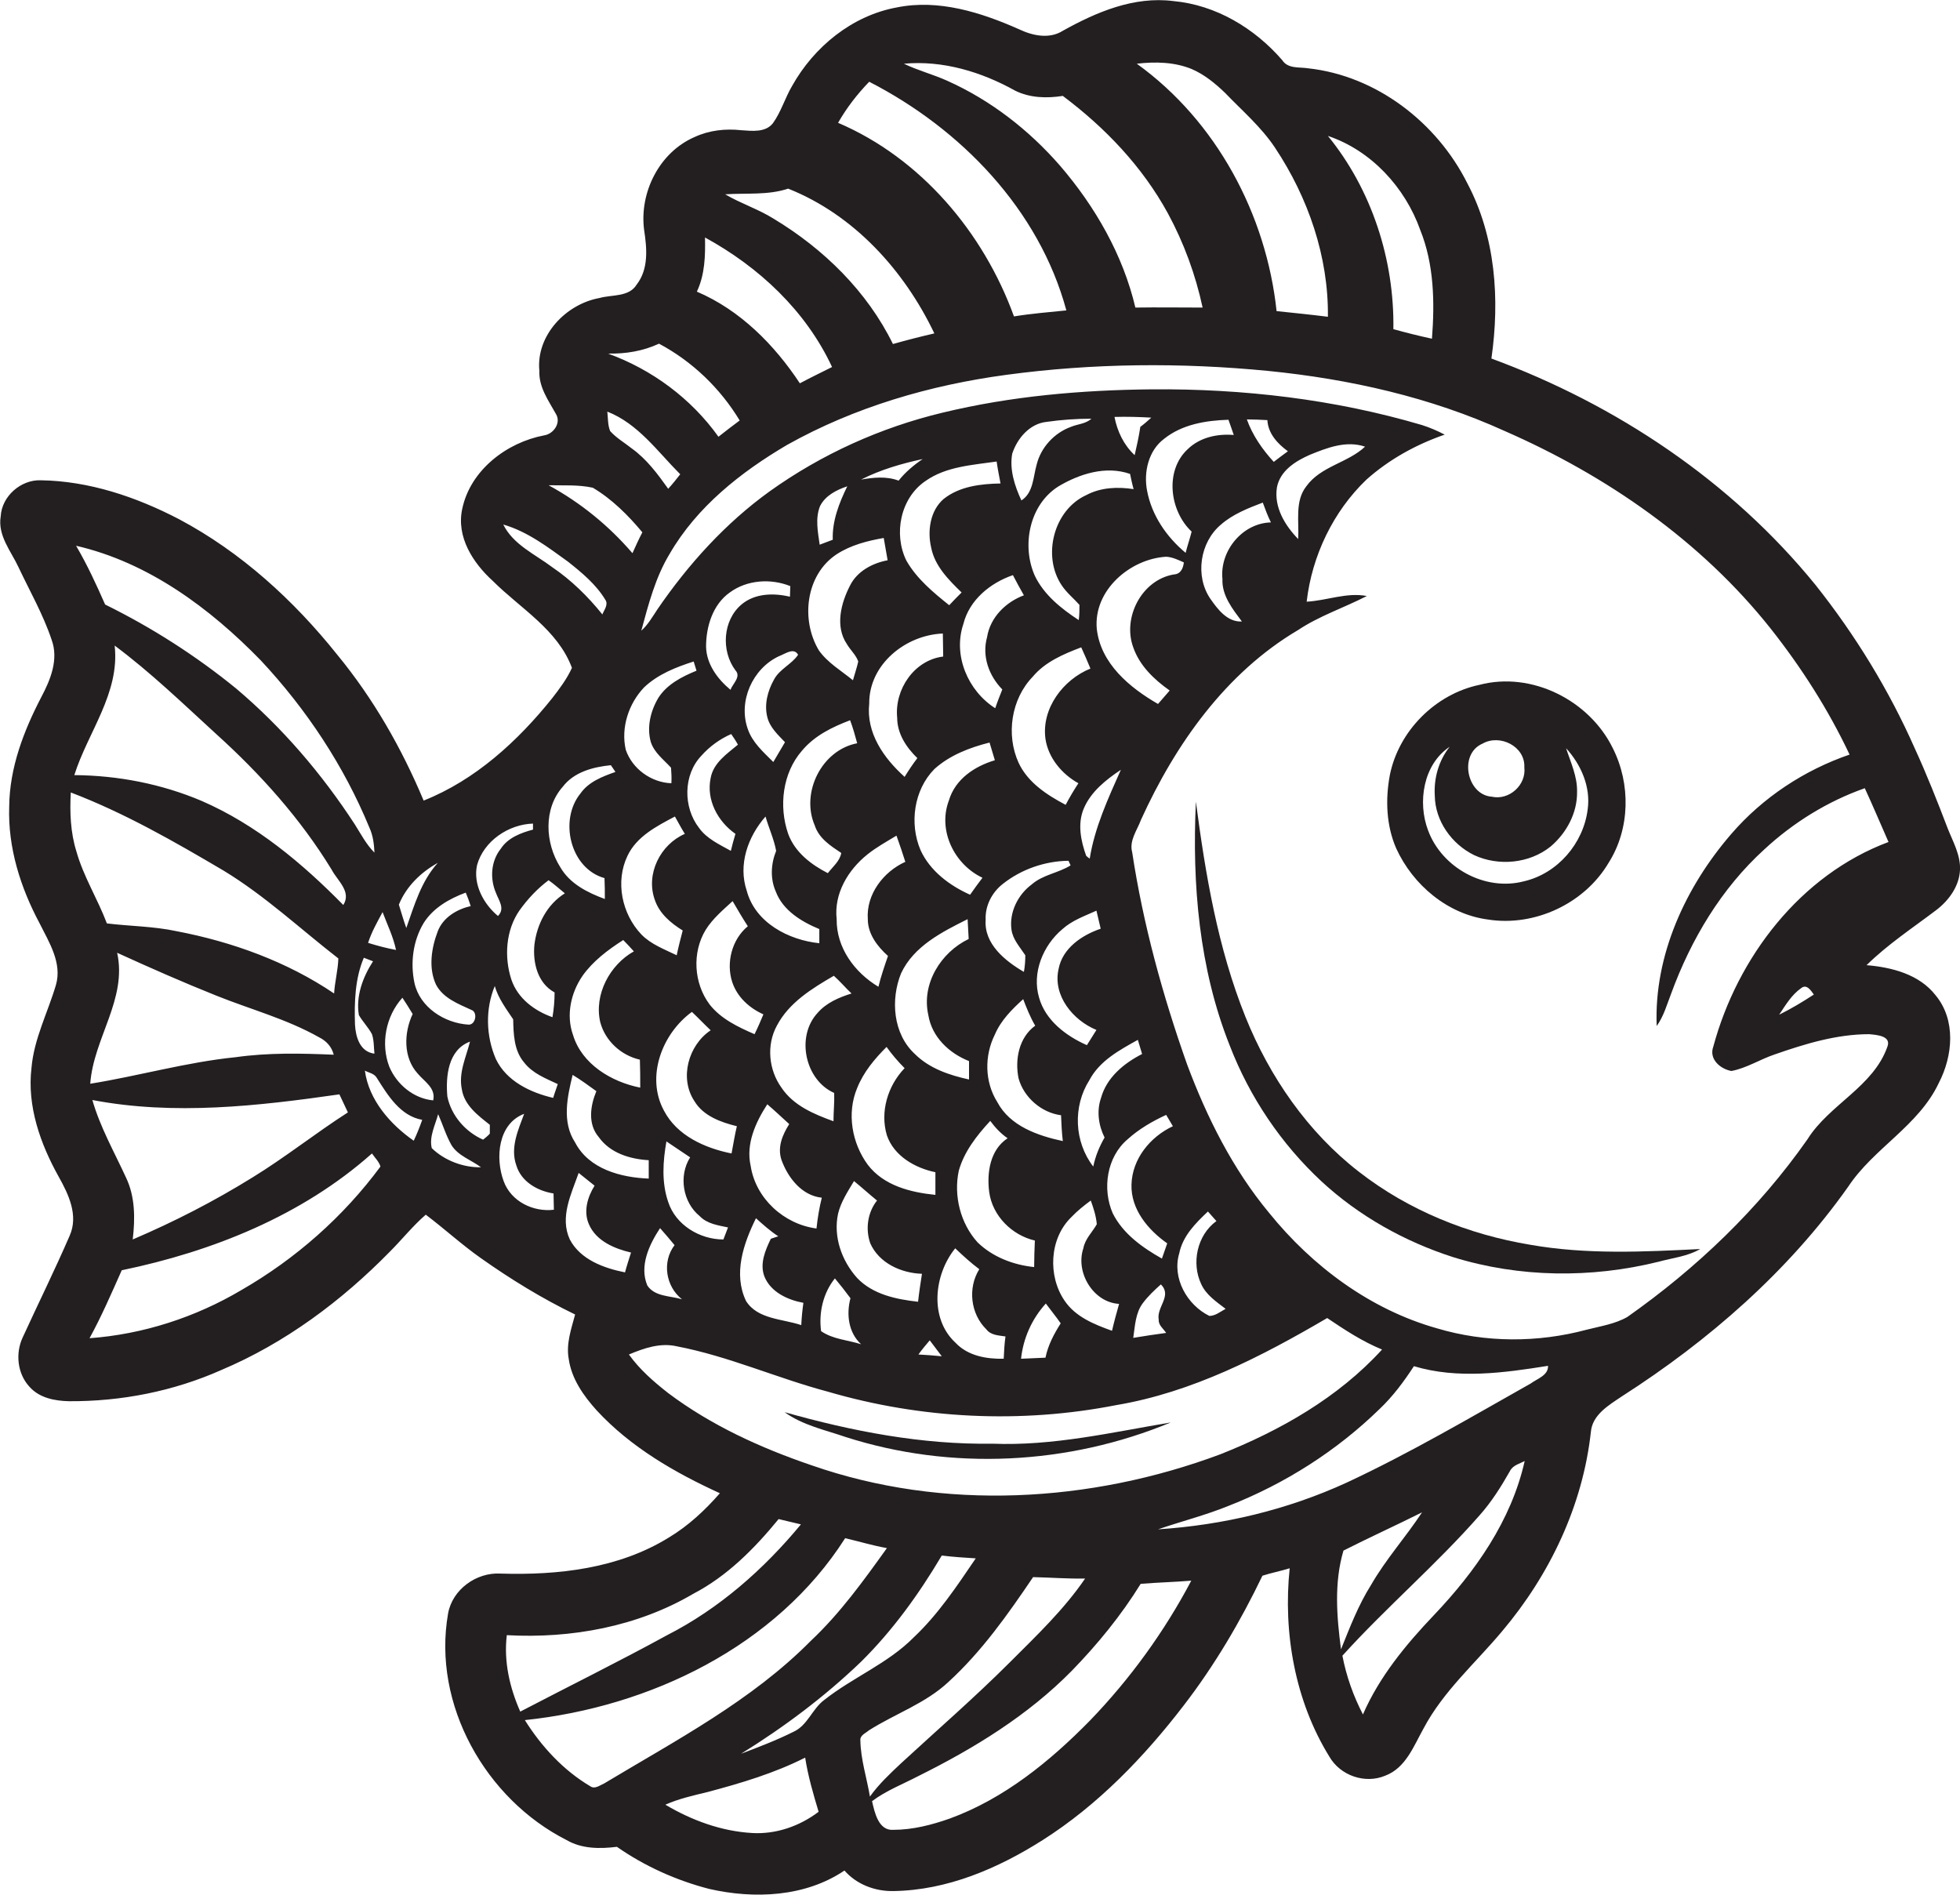 <?xml version="1.0" encoding="utf-8"?>
<!-- Generator: Adobe Illustrator 19.2.0, SVG Export Plug-In . SVG Version: 6.00 Build 0)  -->
<svg version="1.1" id="Layer_1" xmlns="http://www.w3.org/2000/svg" xmlns:xlink="http://www.w3.org/1999/xlink" x="0px" y="0px"
	 viewBox="0 0 553.8 535.4" enable-background="new 0 0 553.8 535.4" xml:space="preserve">
<g>
	<path fill="#231F20" d="M527.4,272.7c6-5.9,13-10.5,19.6-15.5c3.6-2.7,6.6-6.8,6.8-11.4c0.2-4.2-2-8-3.5-11.8
		c-2.9-7.6-5.9-15.2-9.3-22.6c-7.3-16.5-16.8-32-28-46.1c-23.8-29.3-56.3-51-91.6-64c2.4-16.7,1.2-34.4-6.8-49.5
		c-8.6-17.2-25.7-30.4-45-32.5c-2.5-0.4-5.7,0.2-7.3-2.3c-7.8-9-18.7-15.6-30.8-16.7c-11.1-1.4-21.7,3.1-31.2,8.4
		c-3.8,2.4-8.5,1.4-12.3-0.4c-10.8-4.8-22.8-8.6-34.6-6.2c-12.6,2.3-23.4,11.1-29.6,22.2c-2,3.4-3.1,7.3-5.4,10.5
		c-2.1,2.7-5.9,2.2-8.9,2c-4.5-0.5-9.1,0-13.2,1.9c-10,4.3-15.7,15.7-14.3,26.3c0.8,5.2,1.3,11-2.1,15.4c-2.2,3.6-7,2.8-10.5,3.8
		c-9.5,1.7-18,10.6-17,20.6c-0.2,4.6,2.6,8.4,4.7,12.2c1.5,2.5-0.7,5.6-3.3,6c-10.6,2-20.9,9.8-23.2,20.8c-1.7,7.9,3,15.2,8.6,20.3
		c7.8,7.8,18.4,13.8,22.4,24.6c-1.4,3.1-3.5,5.9-5.6,8.6c-9.7,12.1-21.7,23.1-36.3,28.9c-6.2-14.8-14.2-28.8-24.4-41.2
		c-12.3-15.4-27.2-29-44.7-38.3c-12.1-6.3-25.4-10.8-39.1-11c-5.6-0.2-11,4.5-11.3,10.2c-0.9,5.4,2.9,9.8,5,14.3
		c3.2,6.8,7,13.4,9.4,20.6c2,5.5-0.3,11.2-2.9,16.1c-5,9.6-9,20-9.1,31c-0.4,11.6,3.2,22.9,8.6,33c2.7,5.4,6.4,11.2,4.6,17.4
		c-2.3,7.8-6.2,15.2-6.9,23.4c-1.3,10.8,2.5,21.5,7.7,30.8c2.8,5,5.6,10.9,3.1,16.6c-4.2,9.7-8.9,19.2-13.3,28.8
		c-2.1,4.5-1.5,10.3,2,14c2.8,3.1,7.1,3.9,11,4c14.8,0.1,29.6-2.8,43.1-8.8c18-7.6,34-19.5,47.7-33.5c3.4-3.4,6.4-7.2,10.1-10.4
		c5.3,4,10.2,8.5,15.6,12.3c8.5,6,17.3,11.4,26.6,15.9c-1.1,4.1-2.6,8.3-1.8,12.6c0.8,5.6,4.2,10.4,7.9,14.5
		c9.6,10.4,22.1,17.6,34.8,23.4c-4.2,4.8-8.9,9.2-14.4,12.5c-14.2,8.8-31.3,10.7-47.6,10.2c-6.8-0.4-13.6,4.5-14.8,11.3
		c-4.5,25.7,10.6,52.4,33.5,64c4.3,2.5,9.4,2.5,14.2,1.9c7.9,5.5,16.8,9.5,26.1,11.9c12.7,2.9,27.1,2.3,38.2-5.2
		c3.4,3.9,8.6,5.9,13.8,5.8c15.2-0.2,29.6-6.4,42.2-14.4c15.6-9.9,28.7-23.5,39.9-38.1c8.7-11.3,16-23.7,22.2-36.6
		c2.5-0.8,5.1-1.3,7.7-2.1c-1.9,18.2,1.5,37.5,11.2,53.2c3.1,5.4,10.1,7.8,15.8,5.4c5.8-2.2,8-8.3,10.8-13.3
		c5.6-10.6,14.7-18.5,22.3-27.6c13.4-15.9,22.7-35.4,25-56.2c0.4-4.9,5.1-7.6,8.8-10.1c24.5-15.7,47-35.3,63.9-59.2
		c7.2-10.9,19.9-17.2,25.6-29.3c4-7.7,4.9-17.8-0.9-24.8C542.3,275.3,534.6,273.3,527.4,272.7z M401.3,65c3.9,9.7,4.1,20.4,3.3,30.7
		c-3.7-0.8-7.3-1.7-10.9-2.7c0.3-19.6-6.1-39.4-18.5-54.6C387.4,42.5,397,52.9,401.3,65z M336.7,19.5c3.5,1.5,6.6,4,9.4,6.7
		c4.9,5.1,10.3,9.7,14.2,15.6c9.3,14,15.1,30.7,14.9,47.7c-4.8-0.6-9.7-1.1-14.5-1.6c-2.9-27.3-17-53.7-39.5-69.9
		C326.4,17.4,331.8,17.5,336.7,19.5z M286.8,25.6c4.2,2.1,9,2.2,13.5,1.5c12,9,22.5,20,29.7,33.2c4.5,8.3,7.8,17.3,9.8,26.6
		c-6.3,0-12.7-0.1-19,0c-3.5-14.9-11.4-28.6-21.3-40.1c-8.8-10.1-19.6-18.5-31.9-24c-4-1.8-8.3-2.9-12.2-4.8
		C266.4,17,277.3,20.3,286.8,25.6z M245.6,23.1c25.9,13.3,48,36.1,55.7,64.6c-4.9,0.5-9.9,0.9-14.8,1.7
		c-8.6-23.7-26.3-44.7-49.7-54.7C239.2,30.5,242.2,26.6,245.6,23.1z M222.7,53.3c18.6,7.4,32.8,23.1,41.3,40.9
		c-3.9,0.9-7.8,1.9-11.7,3c-7.3-14.9-19.6-26.9-33.7-35.4c-4.3-2.7-9.3-4.3-13.7-6.9C210.9,54.5,217,55.2,222.7,53.3z M199.2,67.1
		c15.2,8.3,28.5,20.7,35.9,36.6c-3,1.5-6.1,3-9.1,4.6c-7.2-10.9-16.9-20.7-29.1-25.9C199.2,77.5,199.3,72.2,199.2,67.1z M186.2,97.1
		c9.4,5,17.3,12.6,22.8,21.7c-2,1.5-4,3-6,4.6c-7.7-10.8-18.8-19-31.2-23.5C176.8,100,181.7,99.2,186.2,97.1z M192.2,134
		c-1.1,1.4-2.2,2.8-3.4,4.1c-3-4.2-6.1-8.4-10.3-11.4c-2-1.6-4.3-2.9-6.1-4.9c-0.7-1.7-0.6-3.7-0.8-5.5
		C180.3,119.7,185.8,127.6,192.2,134z M167.5,137.8c5.4,3.2,10,7.8,14,12.6c-1,1.9-1.9,3.9-2.8,5.9C172,148.5,164,142,155,137.1
		C159.1,137.2,163.4,136.9,167.5,137.8z M236.4,156.6c4-2.6,8.7-3.8,13.3-4.6c0.4,2.1,0.7,4.2,1.1,6.3c-4.3,0.8-8.6,3.1-10.6,7.1
		c-2.6,5-4.3,11.6-0.9,16.6c1,1.7,2.6,3.1,3.2,4.9c-0.4,1.8-1,3.5-1.5,5.3c-3.3-2.7-7.1-4.9-9.6-8.4
		C226.2,175.2,227.6,162.4,236.4,156.6z M231.7,143c1.5-3,4.7-4.6,7.7-5.6c-2.3,4.7-4.3,9.8-4.1,15.1c-1.2,0.5-2.5,0.9-3.7,1.4
		C231.1,150.3,230.3,146.5,231.7,143z M366.8,152.3c-3.7-3.8-6.9-9-6-14.6c0.9-4.7,5.2-7.4,9.3-9.2c4.9-2,10.3-4.1,15.6-2.3
		c-4.9,4.6-12.5,5.5-16.6,11.2C365.8,141.6,367.1,147.3,366.8,152.3z M359.9,130.5c-3.2-3.5-6-7.5-7.6-12c1.9,0,3.9,0.1,5.8,0.2
		c0.2,3.8,2.9,6.7,5.8,8.8C362.5,128.5,361.2,129.5,359.9,130.5z M356.8,142c0.7,1.9,1.4,3.8,2.3,5.6c-8.1,0.2-14.5,8.1-13.7,16
		c-0.2,4.7,2.9,8.5,5.5,12c-4.1,0.2-6.8-3.4-8.9-6.4c-4.4-6.4-3-16,3-21C348.3,145.3,352.6,143.6,356.8,142z M335.6,126.9
		c-6.6,6.1-5.1,17.5,1.1,23.3c-0.5,2-1.2,4-1.7,6c-5.4-4.5-9.6-10.6-10.9-17.6c-1-5.2,0.4-11.3,4.8-14.6c5.1-4.1,11.8-5.2,18.2-5.4
		c0.5,1.4,1,2.8,1.5,4.3C343.9,122.5,339,123.6,335.6,126.9z M320.2,182.9c1.8,5.2,5.9,9.1,10.3,12.2c-1.1,1.3-2.2,2.5-3.3,3.8
		c-8-4.6-16.2-11.4-17.3-21.2c-1-10.9,9.4-19.8,19.6-20.4c1.8,0.1,3.4,0.9,5,1.6c-0.2,1.7-0.9,3.3-2.8,3.4
		C322.6,163.8,317.1,174.5,320.2,182.9z M329.8,351.3c-0.5,1.4-1,2.9-1.5,4.3c-5.5-3.1-11-7-13.9-12.8c-3-6.9-1.7-15.9,4.2-20.9
		c3.2-2.9,7-5.1,10.9-6.9c0.5,0.8,1.4,2.4,1.9,3.2c-6.4,3-11.5,9.2-11.7,16.5C319.5,341.7,324.4,347.5,329.8,351.3z M327.4,372.9
		c-0.1,1.5,1.3,2.5,2.1,3.7c-3.1,0.4-6.2,0.9-9.3,1.4c0.5-3.3,0.6-7,2.7-9.8c1.5-2,3.3-3.7,5.1-5.3
		C331.3,366.1,326.7,369.3,327.4,372.9z M185,254.2c1.3,3.9,4.5,6.6,7.9,8.7c-0.6,2.3-1.2,4.6-1.7,7c-3.5-1.7-7.3-3.1-10-5.9
		c-5.5-5.8-7.4-14.9-3.9-22.2c2.6-5.5,8.3-8.4,13.4-11.1c0.9,1.6,1.8,3.3,2.8,4.9C186.6,238.6,182.4,246.9,185,254.2z M176.1,265.6
		c1,1,2,2.1,3,3.2c-6.8,3.8-11.3,12.2-9.5,20c1.4,5.3,5.9,9.4,11.2,10.6c0.1,2.6,0.1,5.3,0.1,7.9c-8.1-1.6-16.5-6.6-19-14.9
		c-2-5.6-0.6-11.9,2.7-16.7C167.5,271.6,171.7,268.4,176.1,265.6z M161.8,303.7c2.3,1.4,4.5,3,6.7,4.6c-1.7,4.1-2.5,9.3,0.7,13
		c3.2,4.5,8.8,6.2,14.1,6.5c0,1.7,0,3.5,0,5.2c-7.9-0.3-16.9-2.7-20.8-10.2C158.7,317,160.3,309.9,161.8,303.7z M186.5,347
		c1.4,1.6,2.8,3.2,4.1,4.8c-3.6,4.7-2.5,11.7,2.1,15.3c-3.3-1-7.7-0.7-9.8-3.9C180.6,357.7,183.4,351.7,186.5,347z M188.8,339.6
		c-1.9-5.5-1.5-11.5-0.5-17.1c2.2,1.5,4.5,3,6.7,4.5c-3.3,5.2-2.1,12.7,2.7,16.6c2.1,2.2,5.2,2.6,8,3.2c-0.4,1.1-0.9,2.3-1.3,3.4
		C197.7,350.2,190.9,346.1,188.8,339.6z M187.6,313.8c-5.2-9.6-0.5-21.8,7.9-27.9c1.8,1.7,3.5,3.5,5.3,5.2c-6.3,4.2-8.9,13.5-4.6,20
		c2.5,4.2,7.5,6,12,7.1c-0.6,2.5-1,5.1-1.5,7.7C199.2,324.4,191.3,320.9,187.6,313.8z M200.5,283.8c-4.5-6-5-14.7-1.1-21.1
		c2-3.2,4.9-5.6,7.6-8.1c1.4,2.4,2.8,4.8,4.3,7.1c-4.5,3.7-6.2,10.3-4.4,15.8c1.4,4.2,4.8,7.3,8.8,9.1c-0.8,1.9-1.6,3.8-2.5,5.6
		C208.6,290.2,203.7,287.9,200.5,283.8z M219.2,251.9c2,5.3,7.2,8.5,12.3,10.6c0,1,0,3,0,4c-8.7-0.9-18.1-5.8-20.5-14.8
		c-2.5-7.4,0.3-15.3,5.3-21c0.9,3.2,2.4,6.4,3,9.7C217.8,244.1,217.6,248.3,219.2,251.9z M309.8,291c-0.9,1.4-1.8,2.9-2.7,4.3
		c-5.9-2.6-11.7-7-13.5-13.4c-2.1-7,1.1-14.8,6.6-19.4c2.8-2.5,6.3-3.7,9.6-5.2c0.4,1.7,0.8,3.4,1.2,5.1
		c-5.3,1.8-10.8,5.5-11.9,11.4C297.4,281.3,303.2,288.3,309.8,291z M287.8,304.7c1.5,5.4,6.5,9.7,12,10.4c0.1,2.4,0.2,4.8,0.5,7.3
		c-7-1.5-14.9-4.2-18.5-11c-3.6-5.7-3.7-13.1-0.7-19.1c1.7-4,4.8-7.1,8-10c1,2.6,2,5.1,3.4,7.5C287.9,293.1,286.7,299.4,287.8,304.7
		z M307.9,242.6c-0.3-0.2-0.8-0.6-1-0.8c-1.5-4.2-2.5-9-0.7-13.3c2-4.8,6.3-8.2,10.5-11C313.1,225.6,309.3,233.8,307.9,242.6z
		 M295.4,208.8c0.8,5.3,4.6,9.9,9.3,12.5c-1.3,2-2.5,4-3.6,6.1c-5.3-2.8-10.7-6.3-13.3-11.9c-3.6-7.9-2.1-18,4-24.3
		c3.5-4.2,8.7-6.4,13.7-8.3c0.9,2,1.8,4,2.6,6C300.4,192,294.2,200.2,295.4,208.8z M301.9,243.2l0.6,1.3c-3.5,2.2-7.8,2.6-11,5.4
		c-3.9,2.9-6.4,7.9-5.7,12.8c0.4,2.8,2.4,4.9,3.9,7.2c0,1.6-0.1,3.1-0.4,4.7c-5.3-3.1-11.3-7.9-10.8-14.7c-0.2-4,1.8-7.8,4.9-10.2
		C288.6,245.6,295.2,243.3,301.9,243.2z M268.1,226.2c-3.2,8.5,1.6,18.1,9.5,21.8c-1.2,1.6-2.4,3.2-3.5,4.8
		c-5.8-2.6-11.3-6.7-14-12.6c-3.2-7.5-1.9-17,3.9-22.9c4.3-3.9,10-6.1,15.6-7.5c0.5,1.7,1,3.3,1.5,5
		C275.4,216.5,269.9,220.1,268.1,226.2z M250.6,320.8c2,5.8,7.9,9.2,13.7,10.4c0,2.1,0,4.3,0,6.4c-7-0.7-14.6-2.6-19.1-8.5
		c-4.5-6.1-6-14.6-3-21.7c1.8-4.5,4.9-8.2,8.3-11.6c1.5,2.1,3.2,4.1,5.1,6C250.8,306.8,248.6,314.2,250.6,320.8z M258.5,297.8
		c-6.2-5.7-6.9-15.4-3.9-22.8c3.6-7.7,11.6-11.7,18.8-15.3c0.1,1.9,0.2,3.7,0.3,5.6c-7.9,3.8-13.4,12.7-11.4,21.5
		c1,6.2,5.9,10.8,11.5,13c0,1.7,0,3.4,0,5.2C268.3,303.8,262.6,301.9,258.5,297.8z M253.5,202.8c0,4.5,2.6,8.4,5.7,11.4
		c-1.3,1.7-2.5,3.5-3.6,5.3c-5.9-5.3-10.9-12.4-10-20.7c-0.1-11.1,10.3-19.4,20.8-19.8c0,2.1,0.1,4.3,0.1,6.5
		C258.3,186.5,252.7,194.8,253.5,202.8z M253.3,236.1c0.9,2.5,1.7,4.9,2.5,7.4c-6.2,2.8-11.1,9.2-10.6,16.2c0,4.2,2.7,7.7,5.7,10.4
		c-1,2.9-2,5.8-2.7,8.7c-6.7-4-11.9-11-11.8-19.1c-0.8-7.2,3.2-13.9,8.7-18.3C247.6,239.4,250.5,237.8,253.3,236.1z M240.6,280.7
		c-3.5,1.1-7.1,2.6-9.6,5.5c-6.2,6.7-3.5,19,4.7,22.6c0.1,2.7-0.2,5.3-0.2,8c-5.5-2-11.3-4.4-14.7-9.5c-3.6-5-4.3-12-1.3-17.5
		c3.4-6.5,9.9-10.5,16.1-14.1C237.4,277.3,238.9,279.1,240.6,280.7z M216,360.7c1.8,4.4,6.6,6.6,11,7.4c-0.3,2.1-0.5,4.2-0.6,6.3
		c-5.3-1.8-12.3-1.6-15.6-6.8c-3.7-7.7-0.7-16.3,2.8-23.4c2,1.8,4,3.6,6.3,5.1c-0.5,0.2-1.6,0.5-2.1,0.7
		C216.2,353.3,214.6,357.1,216,360.7z M212.1,329.4c-1.4-6.2,1.4-12.3,4.7-17.4c2.1,1.8,4.1,3.7,6.2,5.6c-1.9,3-3.4,6.5-2.2,10.1
		c1.8,5,5.7,10.1,11.4,10.7c-0.7,2.8-1.2,5.8-1.5,8.7C221.5,345.9,213.5,338.6,212.1,329.4z M235.9,361.2c1.5,1.8,3,3.7,4.4,5.6
		c-1.2,4.5-0.6,9.7,3,13c-3.8-1.2-8-1.4-11.3-3.7C231.3,370.8,232.6,365.3,235.9,361.2z M242.2,361.1c-4.4-4.9-6.8-11.7-5.4-18.2
		c0.8-3.3,2.7-6.2,4.5-9.2c2.2,1.8,4.3,3.7,6.5,5.5c-2.7,3.4-3.3,8.1-1.9,12.1c2.5,5.6,8.7,8.4,14.6,8.6c-0.4,2.6-0.8,5.2-1.1,7.9
		C253.1,367.1,246.6,365.7,242.2,361.1z M262.7,378.7c1.1,1.5,2.3,3,3.4,4.5c-2.2-0.2-4.4-0.4-6.6-0.5
		C260.5,381.3,261.6,380,262.7,378.7z M269.9,352.7c2.2,2.1,4.4,4.1,6.8,5.9c-3.3,5.3-2.5,12.6,2,17c1.3,1.7,3.5,1.7,5.4,2
		c-0.3,2.1-0.4,4.2-0.5,6.3c-4.9,0.1-10.1-0.8-13.6-4.5C262.5,372.5,263.9,360.1,269.9,352.7z M276.2,351
		c-4.8-5.3-6.8-13.1-5.3-20.2c1.5-5.4,5.1-10,8.9-14.1c1.4,1.9,3,3.6,4.9,4.9c-5,3.3-5.9,9.8-5.2,15.2c0.9,6.7,6.4,12.2,12.9,13.7
		c-0.1,2.5-0.2,5-0.2,7.5C286.4,357.4,280.5,355.2,276.2,351z M295.5,368.3c1.4,1.9,2.9,3.7,4.2,5.6c-1.9,3-3.6,6.2-4.3,9.7
		c-2.3,0.1-4.6,0.2-6.9,0.3C289.1,378.2,291.5,372.7,295.5,368.3z M302.7,343.9c1.7-1.8,3.6-3.3,5.5-4.7c0.8,2.2,1.5,4.4,1.7,6.7
		c-1.3,2.3-3.3,4.1-3.8,6.8c-2.3,6.8,2.8,15.3,10.1,15.7c-0.7,2.5-1.4,5-2,7.6c-5-1.8-10.3-3.9-13.4-8.5
		C296,360.5,296.5,349.9,302.7,343.9z M311.1,310.2c-1.3,3.7-0.7,7.8,1,11.2c-1.5,2.6-2.6,5.3-3.2,8.2c-5.4-7-5.8-17-1.1-24.4
		c2.9-5.5,8.5-8.5,13.7-11.4c0.4,1.3,0.8,2.6,1.2,4C317.6,300.4,312.7,304.4,311.1,310.2z M322.2,120.6c-0.4,2.7-1,5.4-1.6,8
		c-3.1-2.9-4.9-6.7-5.7-10.8c3.5-0.1,7,0,10.4,0.2C324.3,118.9,323.3,119.8,322.2,120.6z M319.3,133.9c0.3,1.4,0.6,2.9,1,4.3
		c-4.5-0.7-9.3-0.5-13.4,1.7c-9.2,4.2-12.5,17.2-6.9,25.5c1.4,2.1,3.4,3.7,5,5.5c0,1.4,0,2.9-0.2,4.3c-4.9-3.2-9.8-7.1-12.4-12.5
		c-3.8-8.5-1.6-20.1,6.7-25.3C305,133.9,312.4,131.5,319.3,133.9z M302.6,120.6c-4.7,1.7-8.5,5.8-9.7,10.7c-1,3.5-0.9,7.9-4.3,10.1
		c-1.9-4.1-3.4-8.7-2.6-13.2c1.4-4.3,4.9-8.5,9.7-9c4.2-0.6,8.5-0.9,12.7-0.9C306.7,119.8,304.5,119.8,302.6,120.6z M286.2,162.5
		c1,1.9,2,3.8,3.1,5.7c-5.1,1.9-9.5,6.2-10.4,11.8c-1.5,5.4,0.5,10.9,4.3,14.8c-0.7,1.8-1.4,3.5-2,5.3c-7.7-4.9-12-14.9-9-23.8
		C273.9,169.5,279.8,164.7,286.2,162.5z M266.6,141c-3.8,3.3-4.6,9-3.5,13.7c1,5.2,4.9,9.1,8.6,12.7c-1.2,1.2-2.4,2.4-3.5,3.6
		c-4.5-3.6-9.2-7.5-12.1-12.6c-3.7-7.5-1.7-17.7,5.4-22.5c5.8-4.1,13.2-4.5,20.1-5.5c0.3,2.1,0.7,4.1,1.1,6.2
		C277.1,136.7,271.1,137.4,266.6,141z M253.9,135.8c-3.4-1.3-7.1-0.9-10.6-0.3c5.5-2.8,11.4-4.5,17.4-5.8
		C258.2,131.4,255.8,133.4,253.9,135.8z M240.2,203.5c0.8,2.1,1.4,4.3,2,6.5c-10,1.9-16,13.9-12,23.2c1.2,3.7,4.5,5.8,7.5,7.8
		c-0.4,2.3-2.4,3.9-3.8,5.7c-4.7-2.4-9.3-5.9-11.2-11.1c-2.7-7.8-1.6-17.2,3.9-23.5C230.2,207.8,235.2,205.4,240.2,203.5z
		 M218.7,192c-1.8,3.2-2.8,7-1.9,10.6c0.7,2.9,3,5,5,7.1c-1.1,1.9-2.2,3.7-3.3,5.6c-2.8-2.8-5.9-5.5-7.2-9.3
		c-2.8-7.8,1.3-17.1,8.8-20.6c1.7-0.6,4.2-2.6,5.4-0.4C223.7,187.7,220.3,189,218.7,192z M223.2,168.6c-4.6-1.1-9.9-1-13.7,2.2
		c-5.3,4.5-5.8,13.1-1.7,18.6c1.7,1.8-0.8,3.8-1.4,5.5c-3.6-3-6.8-7.2-6.9-12.2c0-5.7,1.9-11.9,6.7-15.3c4.9-3.6,11.6-4,17.1-1.8
		C223.3,166.5,223.2,167.9,223.2,168.6z M206.6,207.4c0.7,1,1.3,1.9,1.9,3c-3.1,2.6-6.9,5.1-7.7,9.4c-1.3,6.2,2,12.3,7,15.8
		c-0.5,1.6-0.9,3.2-1.3,4.8c-3.2-1.8-6.8-3.4-9-6.5c-4.5-5.8-4.5-15,0.7-20.4C200.5,210.9,203.4,208.8,206.6,207.4z M186,197.2
		c-2.2,3.7-3.3,8.3-2.1,12.5c1,3,3.6,4.9,5.7,7.2c0.1,1.4,0.2,2.9,0.1,4.4c-5.7-0.2-11.1-4.1-12.9-9.5c-1.4-6.2,0.8-13,5.2-17.6
		c3.9-3.7,9-5.7,14-7.3c0.2,0.6,0.6,1.9,0.8,2.6C192.6,191.2,188.4,193.4,186,197.2z M156.1,160.3c-4.9-3.7-11.1-6.4-13.9-12.1
		c6.9,2,12.6,6.4,18.3,10.5c3.9,3.1,7.9,6.4,10.5,10.7c1,1.4-0.3,2.9-0.8,4.2C166.1,168.5,161.4,163.9,156.1,160.3z M159,222.3
		c3.2-4.2,8.6-5.6,13.6-6.1c0.3,0.5,1,1.4,1.3,1.9c-3.7,1.3-7.6,2.8-9.9,6.1c-6.1,7.5-2.9,21.2,6.8,23.9c0.1,2,0.1,3.9,0.1,5.9
		c-4.9-1.8-9.9-4.3-12.6-9C154,238.2,153.5,228.5,159,222.3z M134.8,244.4c1.9-6.8,8.9-11.5,15.8-11.7c0,0.4,0,1.3,0,1.7
		c-3.4,0.9-7.1,2.3-9.1,5.4c-2.8,3.5-3.1,8.4-1.4,12.4c0.8,2.2,2.7,4.5,0.6,6.6C136.6,255.4,133.6,249.8,134.8,244.4z M133,256
		c-3.9,0.9-7.8,3.2-9.3,7.1c-1.8,4.7-2.7,10.4-0.5,15.1c2,3.8,6.2,5.4,9.9,7.1c2,0.6,1.3,4.3-0.7,4.2c-6.8-0.4-13.8-4.9-15.3-11.8
		c-1.2-5.7-0.4-11.9,2.6-16.9c2.7-4.3,7.3-6.9,11.9-8.6C132.1,253.4,132.6,254.7,133,256z M123.7,243.8c-4.7,5.2-6.6,11.9-8.9,18.4
		c-0.8-2.2-1.4-4.4-2.1-6.6C114.8,250.4,119,246.4,123.7,243.8z M111.9,268.4c-2.7-0.5-5.3-1.2-7.9-2c1-3.1,2.6-5.9,4.1-8.7
		C109.4,261.2,111.1,264.6,111.9,268.4z M101.4,286.8c1.1,1.9,2.7,3.5,3.7,5.4c0.6,1.8,0.5,3.7,0.7,5.5c-4.1-0.5-5.3-4.7-5.5-8.2
		c-0.2-6.4,0-13,2.5-18.9c0.9,0.3,1.7,0.7,2.6,1C102.5,276.1,100.5,281.5,101.4,286.8z M73.7,186.6c12.9,13.8,23.5,29.8,30.7,47.3
		c1,2.2,1.3,4.6,1.4,7c-2.3-2.3-3.8-5.2-5.5-7.9c-9.3-14.3-20.5-27.4-33.5-38.4c-11.4-9.3-23.9-17.3-37.1-23.8
		c-2.5-5.7-5.1-11.3-8.2-16.6C41.9,158.9,59.3,171.8,73.7,186.6z M35.6,332.7c-3.3-7.2-7.3-14.2-9.5-21.9
		c23.1,4.4,46.8,1.7,69.8-1.6c0.8,1.7,1.6,3.4,2.4,5.1c-9.2,5.9-17.7,12.7-27,18.4c-10.8,6.7-22.1,12.5-33.8,17.5
		C38.2,344.3,38.2,338.1,35.6,332.7z M33.1,269.2c9.2,4.2,18.5,8.3,28,12.1c9.7,3.9,19.9,6.6,29.1,11.8c2,1,3.5,2.6,4.1,4.9
		c-9.2-0.4-18.5-0.6-27.7,0.7c-13.9,1.4-27.4,5.3-41.1,7.5C26.4,293.4,36,282.3,33.1,269.2z M32.4,182.4c10.2,7.6,19.3,16.4,28.7,25
		c12.5,11.3,23.8,23.9,32.6,38.3c1.6,3.1,5.7,6.2,3.3,10c-11.6-11.8-24.6-22.7-40-29.4c-11.3-4.8-23.6-7.2-36-7.3
		C24.8,206.9,33.9,195.9,32.4,182.4z M20,223.9c15.2,5.8,29.3,13.9,43.2,22.1c11.7,7.1,21.7,16.5,32.4,24.8c-0.1,3.3-1,6.6-1.2,9.9
		c-13.3-9-28.8-14.6-44.5-17.6c-6.5-1.4-13.2-1.4-19.7-2.2c-2.6-6.9-6.6-13.2-8.6-20.3C19.9,235.2,19.7,229.5,20,223.9z M68.2,364.5
		c-13,7.7-27.8,12.5-42.9,13.6c3.4-6.2,6.2-12.7,9.1-19.2c25.6-5.3,50.9-15.4,70.7-33c0.8,1.2,2,2.3,2.4,3.7
		C97,343.8,83.5,355.7,68.2,364.5z M116.9,322.3c-6.6-4.6-12.7-11.5-13.8-19.8c1.1,0.6,2.7,0.8,3.4,2.1c3.1,4.9,6.6,10.7,12.8,11.8
		C118.6,318.4,117.8,320.4,116.9,322.3z M110,301.4c-2.5-6.5-1-14.3,3.7-19.5c1,1.5,2,3.1,2.9,4.6c-2.5,5.3-2.7,12.3,1.4,16.8
		c1.9,2.3,5.2,4.1,4.4,7.6C116.9,310.4,112.1,306.4,110,301.4z M122,324.4c-0.8-3.2,1-6.6,1.8-9.6c1.3,2.9,2.2,6,3.8,8.8
		c1.9,3,5.5,4.1,8.3,6.2C130.9,329.9,125.6,327.9,122,324.4z M136.5,322c-5-2.2-9-6.8-10.1-12.2c-0.5-5.7,0.2-13.2,6.4-15.5
		c-1.1,4.4-3.3,8.8-2.3,13.5c0.7,4.5,4.6,7.4,7.9,10c0,0.6,0,1.9,0,2.5C138,320.8,137,321.6,136.5,322z M142.3,333.7
		c-2.4-6.5-1.6-16.2,5.8-19c-1.7,4.6-4,9.6-2.2,14.6c1.4,4.6,6,7.2,10.5,7.9c0,1.5,0.1,3.1,0.1,4.6
		C150.7,342.5,144.4,339.5,142.3,333.7z M156.3,310.2c-6.4-1.5-13.2-4.7-16.2-11c-2.8-6.5-3-14.1-0.3-20.6c1,3.5,3.2,6.4,5.2,9.4
		c0.1,4.2,0.2,8.8,3.1,12.2c2.4,3.1,6.1,4.5,9.5,6.1C157.2,307.6,156.7,308.8,156.3,310.2z M151,266.9c-0.5,5.1,0.9,10.9,5.7,13.5
		c0,2.3-0.2,4.7-0.6,7c-5.1-1.8-9.8-5.3-11.6-10.6c-2.1-6.4-1.6-14,2.3-19.6c2.3-3.2,5-6.1,8.2-8.5c1.6,1.1,3.1,2.5,4.6,3.7
		C154.5,255.6,151.7,261.2,151,266.9z M161,350.2c-2.9-6.3,0.4-12.8,2.5-18.8c1.5,1.2,3,2.4,4.5,3.6c-2,3.2-3.2,7.3-1.6,10.9
		c2,4.7,7.2,6.9,11.9,8c-0.6,1.9-1.2,3.7-1.7,5.6C170.6,358.3,164,355.9,161,350.2z M188.8,393.6c-4.1-3.2-8.1-6.7-11.1-10.9
		c4.3-1.8,8.9-3.4,13.6-2.3c14.6,2.8,28.3,9,42.6,12.8c26.3,7.7,54.5,9.1,81.5,3.8c21.4-3.6,41-13.7,59.6-24.6
		c4.9,3.3,9.9,6.6,15.5,8.9c-12.4,13.6-28.8,22.9-45.7,29.6c-36.7,13.7-78.3,16.1-115.5,3.1C214.9,409.1,200.9,402.7,188.8,393.6z
		 M339.4,362.8c1.4,3.1,4.3,5,6.9,7c-1.5,0.8-2.9,2-4.6,2c-6.3-3.1-10.6-10.7-8.5-17.7c1-4.9,4.6-8.5,8.1-11.8
		c0.8,0.9,1.6,1.8,2.4,2.7C338.2,349,336.6,356.9,339.4,362.8z M143.2,462c18.2,1,36.9-2.4,52.7-11.7c9.6-5,17.3-12.8,24.1-21.1
		c2.1,0.5,4.2,1,6.3,1.5c-10.5,12.7-23.1,23.8-37.8,31.3c-13.7,7.5-27.7,14.4-41.5,21.6C144,476.8,142.3,469.4,143.2,462z
		 M170.7,503.9c-1.2,0.5-2.6,1.7-3.9,0.8c-7.6-4.5-13.8-11.2-18.5-18.7c35.3-3.7,71-20.8,90.5-51.4c3.9,0.9,7.8,2.1,11.8,2.8
		c-6.6,9.2-13.2,18.4-21.5,26.2C212.4,480.5,191,491.7,170.7,503.9z M212.5,517.9c-8.7-0.5-17.1-3.6-24.5-8c3.8-1.7,7.9-2.6,12-3.6
		c9.4-2.5,18.8-5.3,27.5-9.7c0.8,5.2,2.3,10.3,3.8,15.3C225.9,516,219.2,518.3,212.5,517.9z M232.9,480.3c-3.4,2.5-4.7,7.2-8.7,9
		c-4.8,2.4-9.8,4.3-14.8,6.2c12.1-7.5,23.6-16.1,33.9-26c9-8.9,16.4-19.2,22.8-30c3.2,0.4,6.4,0.6,9.6,0.8
		c-5.3,7.8-10.6,15.8-17.5,22.3C250.9,470,241,473.9,232.9,480.3z M243.1,491.8c-0.2-1.5,1.5-2.1,2.4-2.9c7.4-4.7,16-7.6,22.5-13.7
		c9.4-8.6,16.8-19.1,23.9-29.6c4.9,0.1,9.8,0.5,14.7,0.4c-6,8.8-13.8,16.2-21.3,23.7c-9.8,9.8-20.4,19-30.6,28.4
		c-3.2,3-6.4,6-8.9,9.5C244.9,502.3,243.2,497.1,243.1,491.8z M307.9,486.2c-11.3,11.5-24.2,22-39.5,27.6c-5.1,1.8-10.5,3.2-16,3.2
		c-4.2,0.3-5.3-5-6-8.1c4-3,8.7-4.8,13.1-7.1c15.7-7.8,30.9-17.1,43.3-29.7c7.3-7.5,14-15.7,19.5-24.6c4.8-0.4,9.6-0.5,14.3-0.9
		C329,461,319.3,474.4,307.9,486.2z M379.6,438.1c7.3-3.7,14.8-7.1,22.2-10.8c-4.6,7-10.2,13.2-14.4,20.5c-3.6,5.7-6,12-8.5,18.2
		C377.7,456.8,376.9,447.2,379.6,438.1z M405.1,456.4c-7.9,8.3-15.4,17.4-20,28c-2.7-5.2-4.7-10.8-5.8-16.6
		c12.4-13.7,26.5-25.7,38.7-39.6c3.4-3.8,6.1-8.1,8.6-12.5c0.8-1.7,2.7-2.1,4.2-2.9C427,429.7,416.8,444.1,405.1,456.4z
		 M432.5,390.9c-17.2,9.7-34.2,19.7-52,28c-16.8,7.7-34.9,12-53.3,13.2c6.7-2.3,13.5-4,20.1-6.7c15.8-6.2,30.4-15.5,42.5-27.3
		c3.8-3.6,6.9-7.8,9.7-12.1c12.3,3.7,25.4,1.9,37.9-0.1C437.5,388.6,434.4,389.5,432.5,390.9z M533.3,295.7
		c-4,11.4-16.4,16.3-22.6,26.2c-13.8,19.7-31.3,36.4-50.9,50.2c-3.5,2-7.6,2.6-11.5,3.6c-13.8,3.7-28.6,3.7-42.3-0.4
		c-18.8-5.3-35.2-17.5-47.4-32.6c-10.3-12.4-17.6-27-23.2-42c-6.9-19.5-12.4-39.5-15.5-59.9c-0.9-3.3,1.4-6.2,2.5-9.2
		c9.7-21.3,23.9-41.5,44.4-53.6c6-4,13-6.3,19.4-9.6c-5.7-1.1-11.3,1.3-17,1.6c1.5-13,7.5-25.5,16.9-34.5c6.4-5.7,14-9.9,22.1-12.7
		c-2.1-1.1-4.2-2-6.4-2.7c-24.7-7.3-50.6-10.3-76.3-10.1c-19.9,0.2-39.8,1.9-59.2,6.6c-17.5,4.2-34.1,11.7-48.8,22.2
		c-12.5,9-23,20.6-31.7,33.3c-1.4,2.1-2.7,4.4-4.6,6.1c2-7.4,4-15.1,8-21.7c7.7-13.3,20.1-23.1,33.2-30.8
		c19.1-10.7,40.4-16.9,62-19.8c24.5-3.3,49.3-3.5,73.9-1.1c23,2.3,45.8,7.4,66.9,17c28.8,12.6,55.5,31.1,75.1,55.8
		c8.7,11,16.3,22.9,22.3,35.6c-12.8,4.4-24.5,12.1-33.4,22.4c-12.9,14.9-21.9,34.3-21.1,54.3c2-2.8,2.9-6.1,4.1-9.2
		c5.6-15.3,14.2-29.7,26.3-40.7c8.2-7.6,17.9-13.6,28.4-17.3c2.3,5,4.5,10.2,6.7,15.2c-24.9,9.3-42.7,32.6-49.5,57.8
		c-1.3,3.5,1.9,6.3,5.1,6.9c4.3-0.8,8.1-3.3,12.3-4.7c8.6-3,17.5-5.7,26.6-5.7C530.4,292.4,534.4,292.7,533.3,295.7z M512.5,281
		c-3.2,2.1-6.4,4-9.8,5.7c1.8-2.7,3.5-5.6,6.2-7.5C510.5,277.9,511.7,279.9,512.5,281z"/>
	<path fill="#231F20" d="M420.4,259.8c13.2,2.1,27.3-4.5,34.1-16c6.1-9.6,6.3-22.3,1.2-32.4c-6.6-13.5-22.9-21.8-37.7-17.9
		c-12.4,2.6-22.8,13-25.3,25.5c-1.3,6.9-1,14.3,1.8,20.7C399.2,250,409,258.3,420.4,259.8z M418.9,210.1c4.9-2.8,12.1,0.8,11.8,6.7
		c0.6,5-4.3,9.4-9.2,8.3C414.4,224.6,412.1,213,418.9,210.1z M409.6,211c-3.1,3.9-4.5,8.9-4.2,13.8c0.1,7.2,4.8,13.7,11.1,16.8
		c6.9,3.2,15.6,2.4,21.6-2.4c4.5-3.8,7.6-9.5,7.5-15.5c0.1-4.3-1.8-8.3-3.1-12.3c4.2,4.6,7,10.9,6.1,17.3c-1.2,9.6-8.5,18.1-18,20.3
		c-11,2.9-23.2-3.8-27.1-14.4C400.5,226.7,402.1,216,409.6,211z"/>
	<path fill="#231F20" d="M432.4,351.7c-17.5-2.9-34.4-9.7-48.4-20.6c-14.5-11.2-25.3-26.9-32.1-43.8c-7.8-19.4-11.3-40.2-14-60.8
		c-1.1,23.3,0.9,47.2,9.6,69c5.6,14.5,14.5,27.7,25.9,38.3c10.6,9.8,23.5,17,37.2,21.4c18.7,5.8,39,6,58,1.3c4-1.1,8.2-1.5,11.8-3.6
		C464.4,353.7,448.3,354.5,432.4,351.7z"/>
	<path fill="#231F20" d="M330.8,401.9c-16.7,2.8-33.3,6.7-50.4,6c-19.9,0.3-39.6-3.5-58.7-8.9c5.1,3.7,11.4,5,17.2,7
		C268.8,415.6,301.9,413.9,330.8,401.9z"/>
</g>
</svg>
